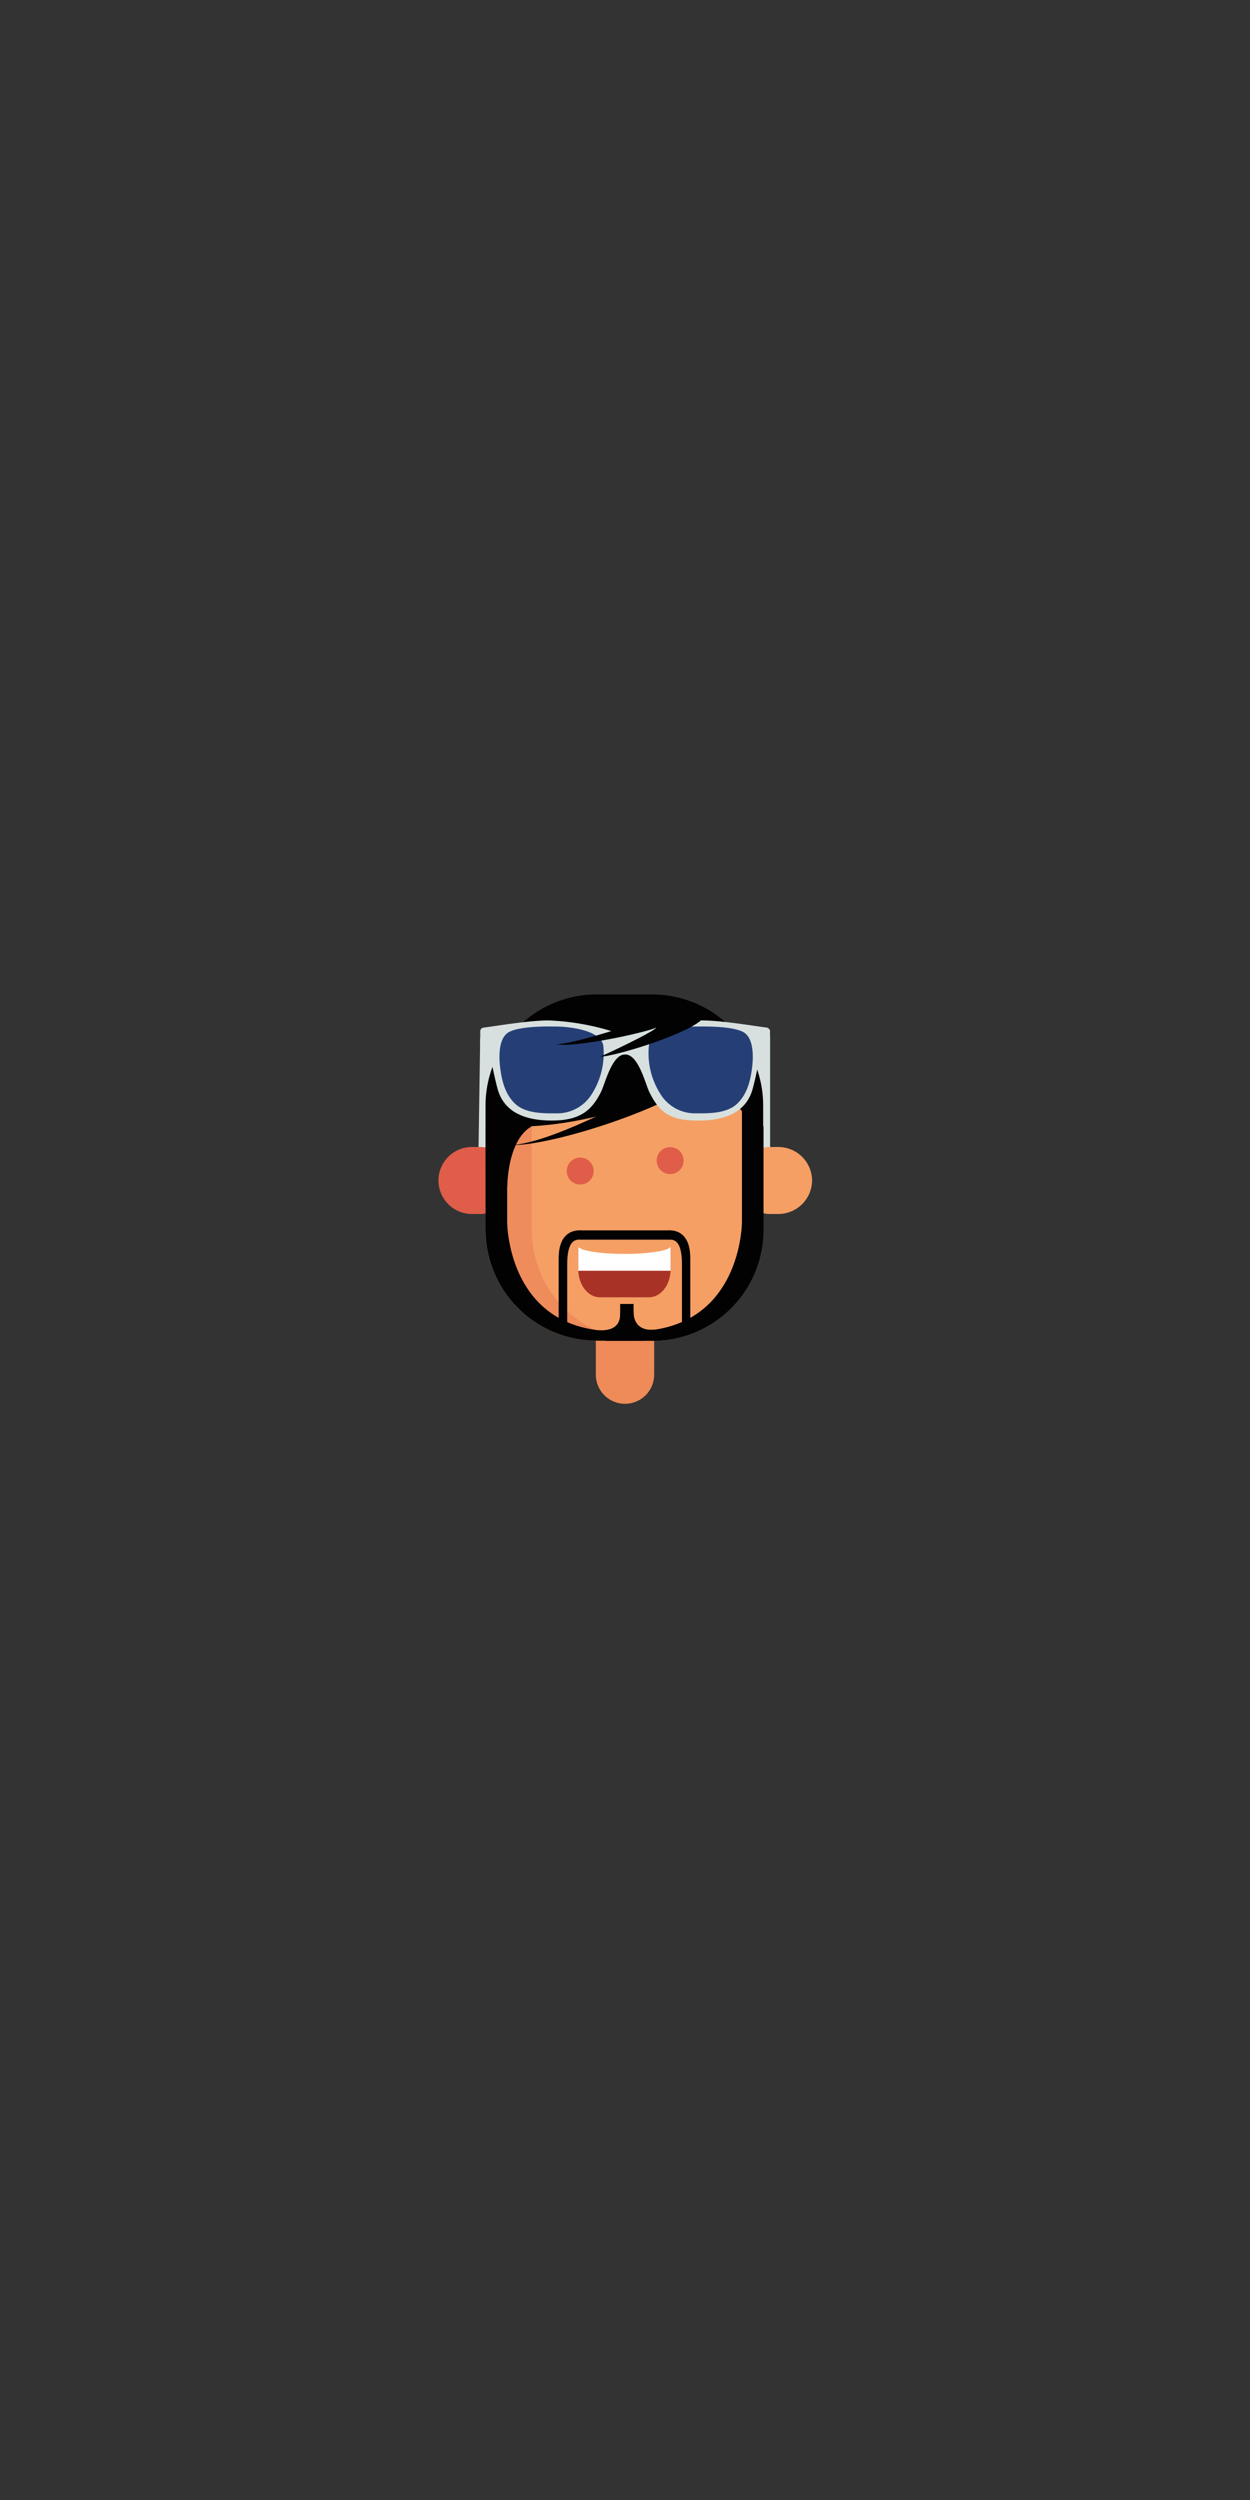 <svg xmlns="http://www.w3.org/2000/svg" viewBox="0 0 300 600"><rect x="0" y="0" width="300" height="600" fill="#333333" stroke="none"/><defs><style>.cls-1{fill:#ef8b59;}.cls-2{fill:#d7e0df;}.cls-3{fill:#df5d49;}.cls-4{fill:#f59f64;}.cls-5{fill:#020203;}.cls-6{opacity:0.3;}.cls-7{fill:#a93226;}.cls-8{fill:#fff;}.cls-9{fill:#253f76;}</style></defs><title>img</title><g id="koepfe"><g id="ti"><path class="cls-1" d="M150,336.91h0a7,7,0,0,1-7-7v-12h14v12A7,7,0,0,1,150,336.91Z"/><path class="cls-2" d="M181.34,256.05l1.29,20.76h2.2l0-28.31s-4.63,6.15-3.45,7.55"/><path class="cls-2" d="M118.75,256.9l-1.65,19.91h-2.27l.42-27.73s4.69,6.42,3.5,7.82"/><path class="cls-3" d="M123.31,283.36a8.11,8.11,0,0,1-8.17,8h-1.87a8,8,0,1,1,0-16.08h1.87a8.11,8.11,0,0,1,8.17,8"/><path class="cls-4" d="M194.9,283.36a8.11,8.11,0,0,1-8.17,8h-1.87a8,8,0,1,1,0-16.08h1.87a8.11,8.11,0,0,1,8.17,8"/><path class="cls-5" d="M143.41,260.52h12.92A26.73,26.73,0,0,1,183,284.06a25.77,25.77,0,0,0,.16-2.93v-16a26.66,26.66,0,0,0-26.87-26.46H143.41a26.67,26.67,0,0,0-26.88,26.46v16a25.76,25.76,0,0,0,.17,2.93,26.73,26.73,0,0,1,26.71-23.54"/><path class="cls-4" d="M183.2,295.31a26.67,26.67,0,0,1-26.88,26.46H143.41a26.67,26.67,0,0,1-26.88-26.46V282.25a26.67,26.67,0,0,1,26.88-26.46h12.91a26.67,26.67,0,0,1,26.88,26.46Z"/><g class="cls-6"><path class="cls-3" d="M127.61,295.31V260.85a26.3,26.3,0,0,0-11.08,21.4v13.06a26.67,26.67,0,0,0,26.88,26.46h11.08a26.67,26.67,0,0,1-26.88-26.46"/></g><path class="cls-7" d="M138.78,299.08v5.55c0,3.71,2.33,6.72,5.19,6.72h11.79c2.87,0,5.19-3,5.19-6.72v-5.55Z"/><rect class="cls-8" x="138.78" y="299.08" width="22.17" height="5.9"/><path class="cls-4" d="M138.78,299.08c0,1,5,1.86,11.09,1.86s11.08-.83,11.08-1.86-5-1.87-11.08-1.87-11.09.84-11.09,1.87"/><path class="cls-5" d="M169.52,258s-25.22,14.24-51.14,12.22c8.26-14.5,10.37-16.52,10.37-16.52s14.85-4.66,16.78-4.57,24,8.87,24,8.87"/><path class="cls-5" d="M151.59,263.67s-19.5,10.67-28.91,11.16c10.55.17,40.11-9.82,45.67-16.25-6.3-.71-16.76,5.09-16.76,5.09"/><path class="cls-5" d="M152.07,319.49c26.07,0,26-26.29,26-26.29v-30l5.18,7.2v24.94a26.66,26.66,0,0,1-26.87,26.46H145.25v-2.32Z"/><path class="cls-5" d="M147.67,319.49c-26.07,0-25.95-26.29-25.95-26.29V269.31l-5.19,1.06v24.94a26.67,26.67,0,0,0,26.88,26.46h11.08v-2.32Z"/><path class="cls-3" d="M146.71,255.06a3.22,3.22,0,1,1-3.22-3.16,3.2,3.2,0,0,1,3.22,3.16"/><path class="cls-2" d="M184.83,247.61a1,1,0,0,0-.9-1c-2.86-.36-11.16-1.77-15.71-1.7a59.75,59.75,0,0,0-13.89,2.26,15.63,15.63,0,0,1-4.15.71h-.28a15.69,15.69,0,0,1-4.15-.71,59.75,59.75,0,0,0-13.89-2.26c-4.6-.07-13.07,1.38-15.82,1.72a.88.88,0,0,0-.78.88c0,1.3,0,3.7,0,3.7a3.78,3.78,0,0,1,2.48,2.69c.43,2.09,1.14,5.47,1.69,7.47,1.09,3.91,4.26,7.34,12.2,7.55,7.73.22,10.42-2.59,12.55-6.73,1-1.89,2.61-9.11,5.82-9.11h.07c3.21,0,4.85,7.21,5.81,9.11,2.39,4.73,4.82,6.95,12.55,6.73,7.95-.21,11.12-3.64,12.2-7.55.56-2,1.26-5.38,1.69-7.47a3.8,3.8,0,0,1,2.48-2.69s0-2.26,0-3.58"/><path class="cls-9" d="M167.54,246.37s8.9-.29,11.28,1.61,1.9,6.88,1.58,9-1,5.64-3.58,8-7.09,2.22-9.72,2.22a9.74,9.74,0,0,1-8.59-4.62,18.25,18.25,0,0,1-2.79-11.47c.42-4,8.65-4.78,11.82-4.75"/><path class="cls-9" d="M133,246.37s-8.9-.29-11.28,1.61-1.9,6.88-1.58,9,1,5.64,3.58,8,7.09,2.22,9.72,2.22a9.74,9.74,0,0,0,8.59-4.62,18.24,18.24,0,0,0,2.78-11.47c-.41-4-8.64-4.78-11.81-4.75"/><path class="cls-3" d="M142.48,281a3.23,3.23,0,1,1-3.23-3.18,3.21,3.21,0,0,1,3.23,3.18"/><path class="cls-3" d="M164.06,278.49a3.23,3.23,0,1,1-3.22-3.17,3.2,3.2,0,0,1,3.22,3.17"/><path class="cls-5" d="M161.85,242.37s-21.95,8-28.34,8.24c4.33.93,21.54-2.81,24-4-.52,1-12.59,6.68-13.51,7,3.22,0,19.87-5,24.2-8.69s-6.37-2.52-6.37-2.52"/><rect class="cls-5" x="148.84" y="312.95" width="3.22" height="7.66"/><path class="cls-5" d="M148.84,315.14c.06,1.89-.6,4.32-5.11,4.13,1.44.94.68,1.13,1.2,1.13s4.94.2,4.94.2-1.07-7-1-5.46"/><path class="cls-5" d="M152.07,315c0,1.47.67,4.66,5.27,4.07-1.43.94-.92,1.31-1.43,1.31s-4.94.2-4.94.2,1.1-7.05,1.1-5.58"/><rect class="cls-5" x="139.12" y="295.29" width="21.83" height="2.23"/><path class="cls-5" d="M136.13,318.89V303.5c0-5.51,1.68-6,3-6s1.7-2.22,0-2.22c-2.14,0-5.05,1.11-5.05,6.73V317.8Z"/><path class="cls-5" d="M163.67,318.89V303.5c0-5.51-1.67-6-3-6s-1.7-2.22,0-2.22c2.14,0,5,1.11,5,6.73V317.8Z"/><path class="cls-5" d="M127.61,270.37s-5.42,2-5.89,14.56l-1.61-16.65Z"/></g></g></svg>
